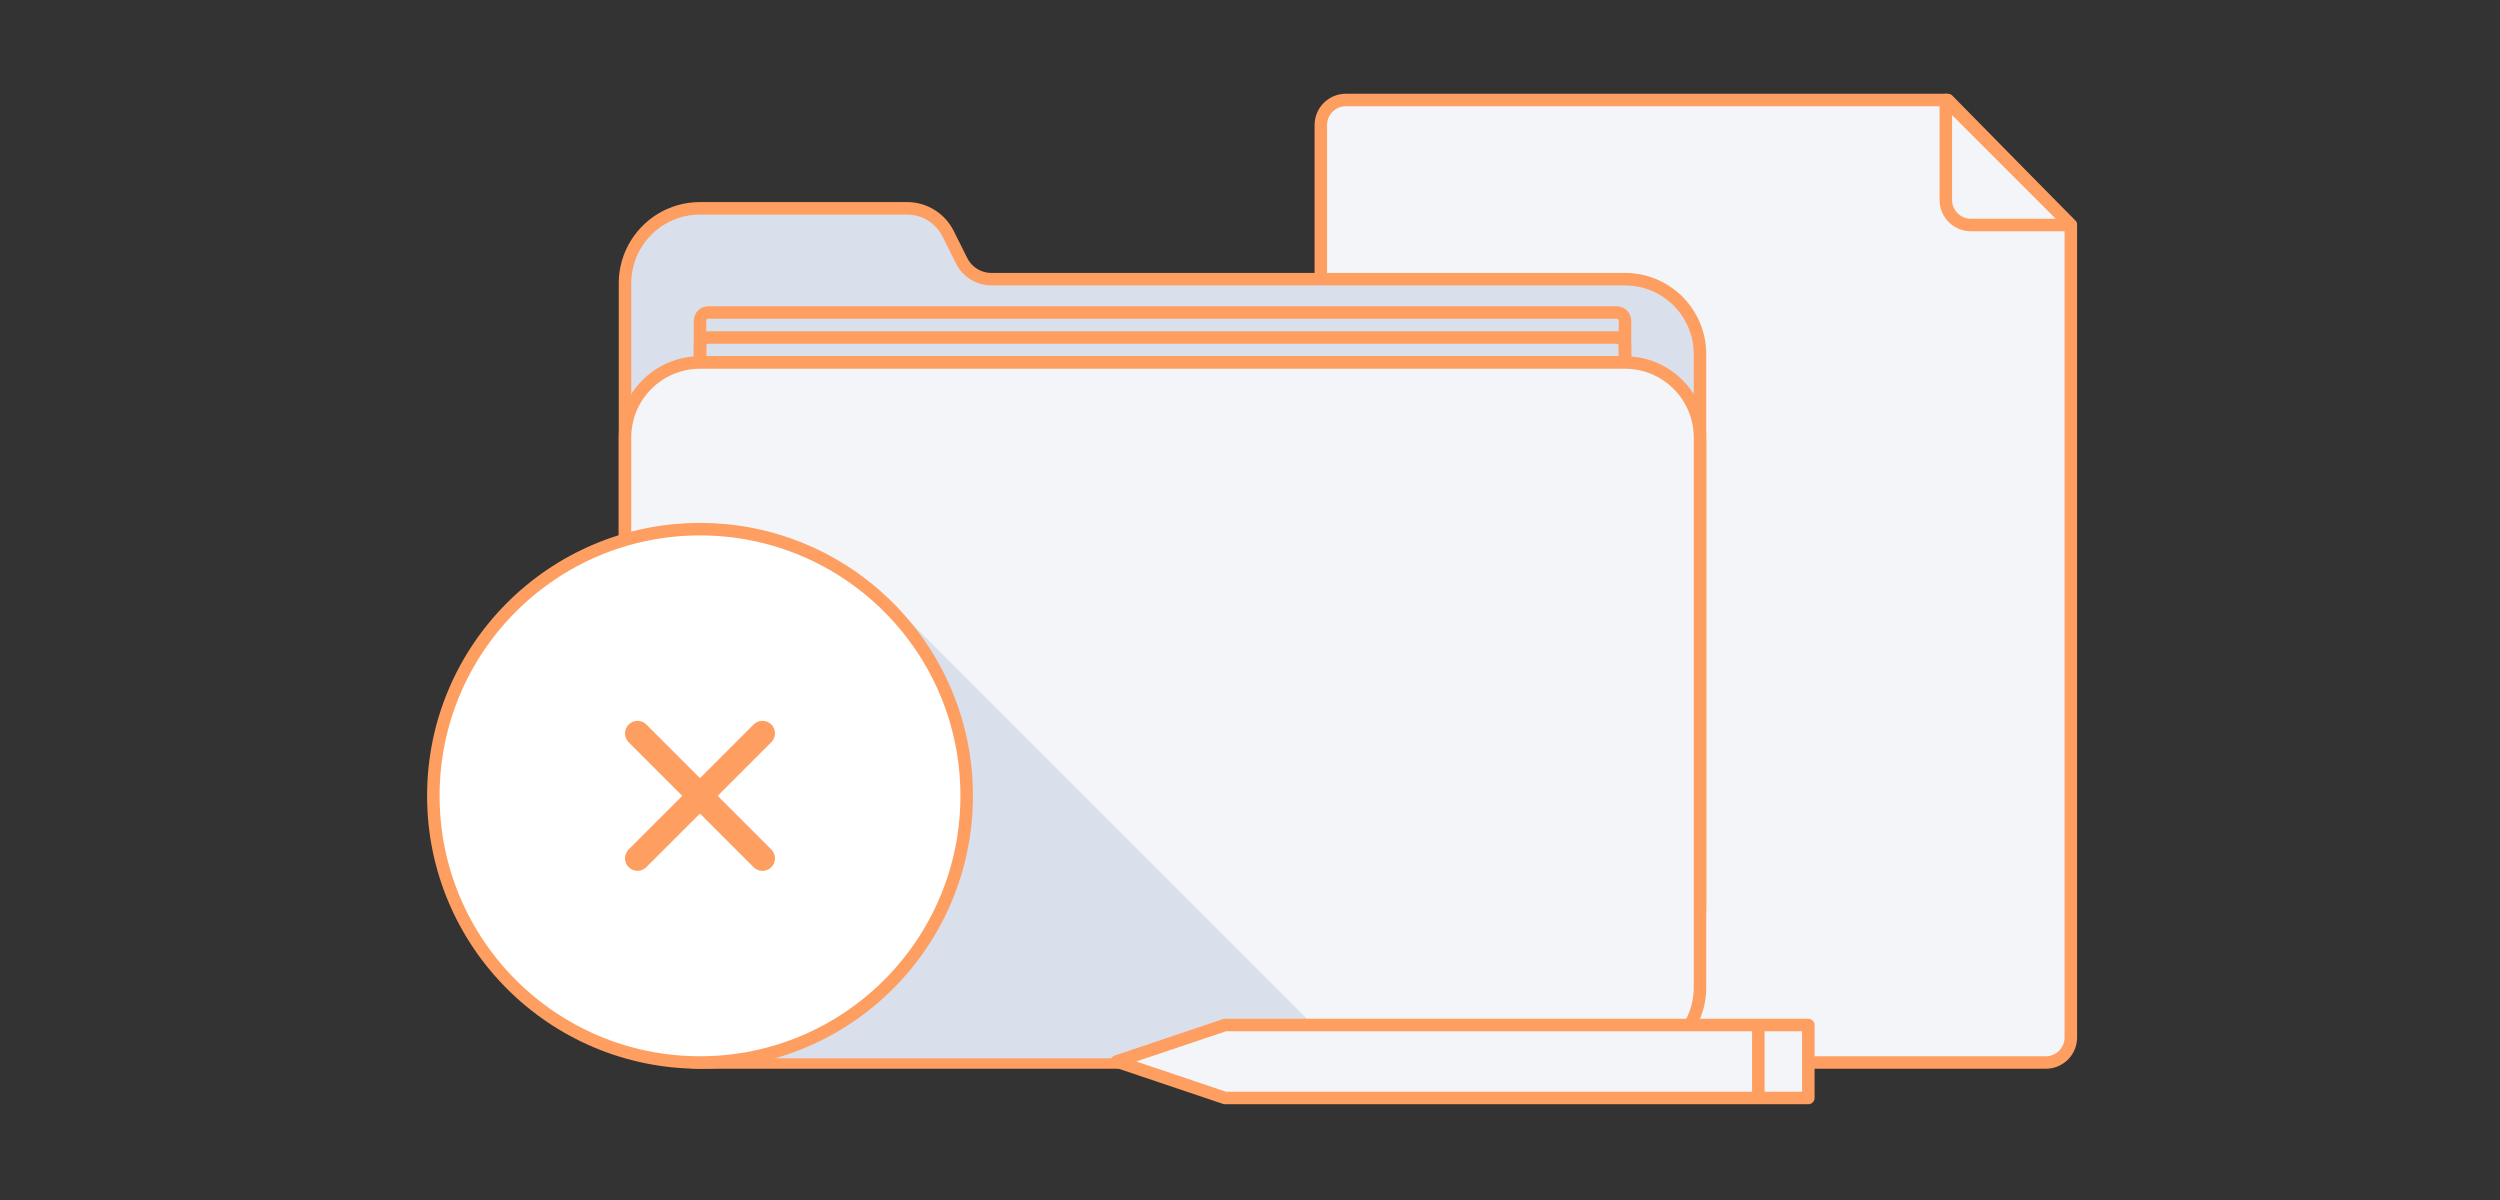 <svg width="600" height="288" viewBox="0 0 600 288" fill="none" xmlns="http://www.w3.org/2000/svg">
<rect x="0" y="0" width="600" height="288" fill="#333333" stroke="none"/>
<path d="M317 30C317 26.686 319.686 24 323 24H467.5L497 54V249C497 252.314 494.314 255 491 255H317V30Z" fill="#F3F5F9" stroke="#FE9E60" stroke-width="3" stroke-linejoin="round"/>
<path d="M467 24L497 54H473C469.686 54 467 51.314 467 48V24Z" fill="#F3F5F9" stroke="#FE9E60" stroke-width="3" stroke-linejoin="round"/>
<path d="M150 68C150 58.059 158.059 50 168 50H217.702C221.868 50 225.677 52.354 227.54 56.081L230.789 62.578C232.144 65.288 234.914 67 237.944 67H390C399.941 67 408 75.059 408 85V218C408 227.941 399.941 236 390 236H168C158.059 236 150 227.941 150 218V68Z" fill="#DADFEC" stroke="#FE9E60" stroke-width="3" stroke-linejoin="round"/>
<path d="M168 77C168 75.895 168.895 75 170 75H388C389.105 75 390 75.895 390 77V87H168V77Z" stroke="#FE9E60" stroke-width="3" stroke-linejoin="round"/>
<path d="M168 83C168 81.895 168.895 81 170 81H388C389.105 81 390 81.895 390 83V87H168V83Z" stroke="#FE9E60" stroke-width="3" stroke-linejoin="round"/>
<path d="M150 105C150 95.059 158.059 87 168 87H390C399.941 87 408 95.059 408 105V237C408 246.941 399.941 255 390 255H168C158.059 255 150 246.941 150 237V105Z" fill="#F3F5F9" stroke="#FE9E60" stroke-width="3" stroke-linejoin="round"/>
<path d="M323.146 254H154.854L125 224.146L209.146 140L323.146 254Z" fill="#DADFEC"/>
<path d="M294 246H434V263.514H294L268 254.757L294 246Z" fill="#F3F5F9" stroke="#FE9E60" stroke-width="3" stroke-linejoin="round"/>
<path d="M422 246.486V264" stroke="#FE9E60" stroke-width="3" stroke-linejoin="round"/>
<circle cx="168" cy="191" r="64" fill="white" stroke="#FE9E60" stroke-width="3" stroke-linejoin="round"/>
<path d="M153 176.008L182.996 206.004" stroke="#FE9E60" stroke-width="6" stroke-linecap="round" stroke-linejoin="round"/>
<path d="M183 176L153 205.993" stroke="#FE9E60" stroke-width="6" stroke-linecap="round" stroke-linejoin="round"/>
</svg>
